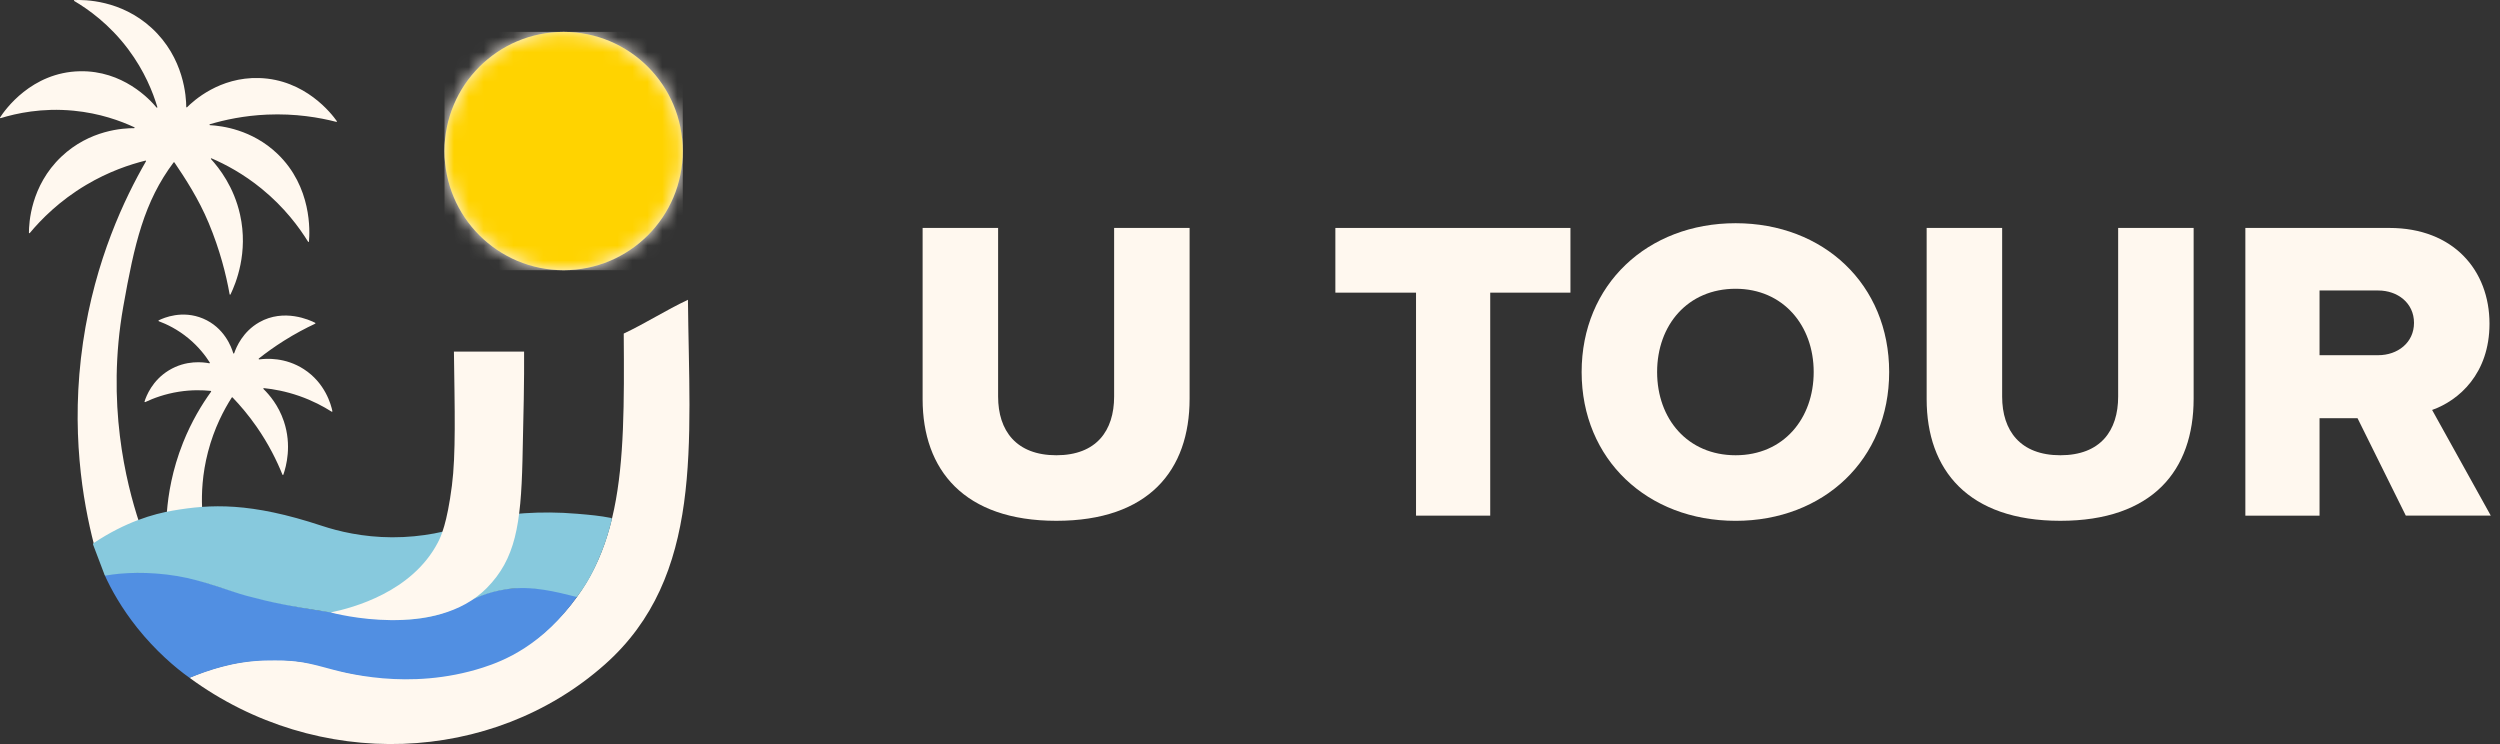 <?xml version="1.0" encoding="UTF-8"?> <svg xmlns="http://www.w3.org/2000/svg" width="168" height="50" viewBox="0 0 168 50" fill="none"><rect x="0" y="0" width="168" height="50" fill="#333333" stroke="none"/><path d="M37.876 18.158C42.298 18.158 45.883 14.572 45.883 10.15C45.883 5.727 42.298 2.142 37.876 2.142C33.453 2.142 29.868 5.727 29.868 10.15C29.868 14.572 33.453 18.158 37.876 18.158Z" fill="#FFF8EF"></path><mask id="mask0_74_227" style="mask-type:luminance" maskUnits="userSpaceOnUse" x="29" y="2" width="17" height="17"><path d="M37.876 18.158C42.298 18.158 45.883 14.572 45.883 10.15C45.883 5.727 42.298 2.142 37.876 2.142C33.453 2.142 29.868 5.727 29.868 10.15C29.868 14.572 33.453 18.158 37.876 18.158Z" fill="white"></path></mask><g mask="url(#mask0_74_227)"><path d="M45.883 2.142H29.868V18.158H45.883V2.142Z" fill="#FFF8EF"></path><path d="M37.876 18.158C42.298 18.158 45.883 14.572 45.883 10.15C45.883 5.727 42.298 2.142 37.876 2.142C33.453 2.142 29.868 5.727 29.868 10.15C29.868 14.572 33.453 18.158 37.876 18.158Z" fill="#FFD300"></path></g><path d="M6.353 36.573C6.335 36.582 6.314 36.572 6.308 36.553C5.579 33.73 4.714 28.897 5.58 22.998C6.391 17.474 8.383 13.312 9.81 10.84C9.824 10.816 9.803 10.787 9.775 10.793C8.727 11.053 7.308 11.525 5.791 12.426C3.988 13.497 2.758 14.752 2 15.661C1.981 15.684 1.944 15.67 1.944 15.64C1.944 15.008 2.056 12.49 4.122 10.53C6.023 8.726 8.299 8.609 9.014 8.613C9.048 8.613 9.058 8.566 9.027 8.552C8.108 8.124 6.712 7.61 4.947 7.439C2.817 7.233 1.084 7.619 0.041 7.94C0.013 7.95 -0.011 7.918 0.005 7.893C0.32 7.402 2.114 4.852 5.369 4.788C8.252 4.731 10.059 6.668 10.519 7.225C10.541 7.252 10.584 7.229 10.574 7.195C10.281 6.214 9.72 4.783 8.618 3.312C7.349 1.619 5.915 0.612 4.987 0.065C4.959 0.048 4.969 0.007 5.001 0.005C5.676 -0.023 8.12 -0.01 10.18 1.872C12.391 3.891 12.513 6.555 12.516 7.185C12.516 7.213 12.55 7.227 12.57 7.207C12.989 6.787 14.748 5.164 17.415 5.244C20.513 5.336 22.291 7.651 22.635 8.141C22.652 8.165 22.63 8.197 22.602 8.19C21.466 7.897 19.862 7.618 17.942 7.702C16.399 7.77 15.096 8.053 14.102 8.349C14.067 8.36 14.073 8.41 14.109 8.412C14.89 8.453 16.933 8.699 18.644 10.336C20.967 12.558 20.822 15.569 20.761 16.23C20.758 16.261 20.719 16.27 20.703 16.244C20.107 15.278 19.123 13.941 17.59 12.689C16.354 11.679 15.148 11.042 14.216 10.641C14.185 10.627 14.156 10.666 14.18 10.691C14.739 11.304 15.719 12.561 16.133 14.428C16.701 16.984 15.846 19.049 15.491 19.784C15.478 19.812 15.437 19.807 15.431 19.776C15.194 18.444 14.778 16.794 14.026 14.99C13.345 13.356 12.43 11.96 11.72 10.913C11.707 10.895 11.68 10.895 11.667 10.913C9.686 13.554 9.032 16.375 8.283 20.61C7.135 27.104 8.464 32.415 9.364 35.141C9.368 35.156 9.361 35.173 9.347 35.18C8.348 35.645 7.35 36.109 6.352 36.574L6.353 36.573Z" fill="#FFF8EF"></path><path d="M11.254 34.471C11.231 34.474 11.211 34.456 11.213 34.434C11.305 33.241 11.567 31.588 12.299 29.751C12.875 28.308 13.576 27.164 14.184 26.323C14.2 26.301 14.187 26.271 14.16 26.268C13.607 26.211 12.876 26.191 12.032 26.322C11.075 26.471 10.305 26.763 9.761 27.019C9.734 27.032 9.705 27.006 9.714 26.977C9.831 26.608 10.232 25.569 11.342 24.89C12.509 24.176 13.68 24.337 14.061 24.413C14.091 24.419 14.113 24.386 14.097 24.36C13.813 23.913 13.357 23.309 12.664 22.736C11.92 22.121 11.188 21.779 10.673 21.587C10.644 21.577 10.642 21.537 10.67 21.524C11.007 21.356 12.255 20.822 13.644 21.406C15.066 22.005 15.552 23.319 15.673 23.733C15.683 23.766 15.728 23.767 15.739 23.734C15.881 23.318 16.317 22.285 17.421 21.657C19.083 20.712 20.822 21.508 21.178 21.692C21.204 21.705 21.203 21.742 21.177 21.754C20.534 22.055 19.828 22.428 19.089 22.893C18.453 23.293 17.889 23.7 17.396 24.09C17.368 24.112 17.387 24.157 17.423 24.152C17.904 24.087 19.174 24.005 20.419 24.809C21.859 25.739 22.247 27.199 22.337 27.627C22.344 27.658 22.311 27.681 22.285 27.664C21.741 27.318 21.011 26.924 20.104 26.608C19.196 26.293 18.379 26.148 17.735 26.082C17.703 26.079 17.684 26.119 17.707 26.142C18.099 26.526 18.718 27.244 19.078 28.319C19.619 29.936 19.233 31.342 19.043 31.893C19.033 31.924 18.991 31.925 18.979 31.894C18.604 30.962 18.055 29.843 17.242 28.675C16.7 27.896 16.144 27.244 15.629 26.708C15.613 26.691 15.586 26.694 15.574 26.713C15.055 27.525 14.396 28.757 13.978 30.367C13.588 31.866 13.541 33.172 13.58 34.097C13.581 34.115 13.568 34.13 13.55 34.133C12.785 34.246 12.02 34.358 11.254 34.471H11.254Z" fill="#FFF8EF"></path><path d="M12.729 45.543C21.351 51.868 33.083 51.364 40.65 44.648C47.302 38.744 46.322 29.763 46.23 20.146C44.737 20.848 43.408 21.713 41.915 22.416C41.989 31.76 41.897 37.805 36.594 42.487C33.597 45.132 27.02 46.252 22.621 45.016C21.944 44.826 20.429 44.322 18.313 44.331C15.956 44.341 14.023 44.982 12.729 45.543H12.729Z" fill="#FFF8EF"></path><path d="M7.023 38.62C8.07 38.472 9.703 38.337 11.614 38.612C13.442 38.876 14.065 39.294 16.567 39.982C19.346 40.747 21.525 41.041 22.551 41.176C25.675 41.587 27.237 41.792 28.964 41.387C31.194 40.864 31.557 40.014 33.706 39.631C35.7 39.276 37.624 39.703 38.799 40.075C36.461 43.365 33.873 44.405 32.441 44.864C27.454 46.462 23.029 45.181 21.854 44.862C20.286 44.435 19.655 44.352 17.844 44.387C15.654 44.43 13.889 45.092 12.739 45.549C11.771 44.868 10.43 43.704 9.226 42.195C8.178 40.879 7.468 39.617 7.023 38.62Z" fill="#518FE2"></path><path d="M6.257 36.602C6.243 36.564 6.257 36.52 6.291 36.497C8.442 35.062 10.319 34.535 11.597 34.315C14.164 33.873 16.813 33.741 21.624 35.333C22.746 35.704 24.37 36.099 26.348 36.106C28.413 36.113 30.143 35.696 31.407 35.256C32.648 34.825 33.944 34.573 35.255 34.489C36.344 34.418 37.531 34.417 38.798 34.526C39.69 34.602 40.282 34.654 41.047 34.803C41.095 34.812 41.13 34.859 41.118 34.907C40.898 35.773 40.704 36.48 40.168 37.71C39.753 38.662 39.285 39.443 38.804 40.069C38.783 40.096 38.745 40.114 38.711 40.105C37.359 39.766 35.743 39.348 34.093 39.59C31.222 40.011 30.977 41.281 27.906 41.595C26.224 41.767 23.083 41.289 22.075 41.134C19.263 40.7 18.273 40.493 16.56 40.036C15.464 39.744 13.641 38.996 11.907 38.71C9.964 38.39 8.252 38.476 7.119 38.675C7.078 38.682 7.038 38.659 7.023 38.62C6.768 37.947 6.512 37.275 6.257 36.602Z" fill="#87C9DD"></path><path d="M22.219 41.156C23.738 40.843 27.679 39.783 29.42 36.465C29.639 36.046 30.041 35.178 30.368 32.637C30.639 30.532 30.557 27.571 30.504 23.629H35.219C35.233 25.45 35.184 27.904 35.11 30.952C35.004 35.254 34.639 37.565 32.71 39.516C29.26 43.007 22.499 41.23 22.219 41.156Z" fill="#FFF8EF"></path><path d="M62.001 15.318H67.073V26.651C67.073 28.941 68.29 30.593 70.985 30.593C73.68 30.593 74.869 28.941 74.869 26.651V15.318H79.941V26.796C79.941 31.608 77.188 34.998 70.985 34.998C64.783 34.998 62 31.578 62 26.824V15.317L62.001 15.318Z" fill="#FFF8EF"></path><path d="M95.157 34.651V19.666H89.737V15.318H105.534V19.666H100.143V34.651H95.158H95.157Z" fill="#FFF8EF"></path><path d="M116.633 15C122.546 15 126.952 19.116 126.952 25C126.952 30.884 122.546 35 116.633 35C110.72 35 106.286 30.884 106.286 25C106.286 19.116 110.72 15 116.633 15ZM116.633 19.405C113.416 19.405 111.358 21.84 111.358 24.999C111.358 28.158 113.415 30.593 116.633 30.593C119.851 30.593 121.88 28.13 121.88 24.999C121.88 21.869 119.822 19.405 116.633 19.405Z" fill="#FFF8EF"></path><path d="M129.472 15.318H134.544V26.651C134.544 28.941 135.761 30.593 138.456 30.593C141.151 30.593 142.34 28.941 142.34 26.651V15.318H147.412V26.796C147.412 31.608 144.659 34.998 138.456 34.998C132.253 34.998 129.471 31.578 129.471 26.824V15.317L129.472 15.318Z" fill="#FFF8EF"></path><path d="M161.671 34.651L158.425 28.101H155.873V34.651H150.888V15.318H160.569C164.859 15.318 167.294 18.159 167.294 21.752C167.294 25.114 165.236 26.912 163.438 27.549L167.381 34.65H161.67L161.671 34.651ZM159.816 19.521H155.873V23.869H159.816C161.12 23.869 162.221 23.029 162.221 21.695C162.221 20.361 161.12 19.521 159.816 19.521Z" fill="#FFF8EF"></path></svg> 